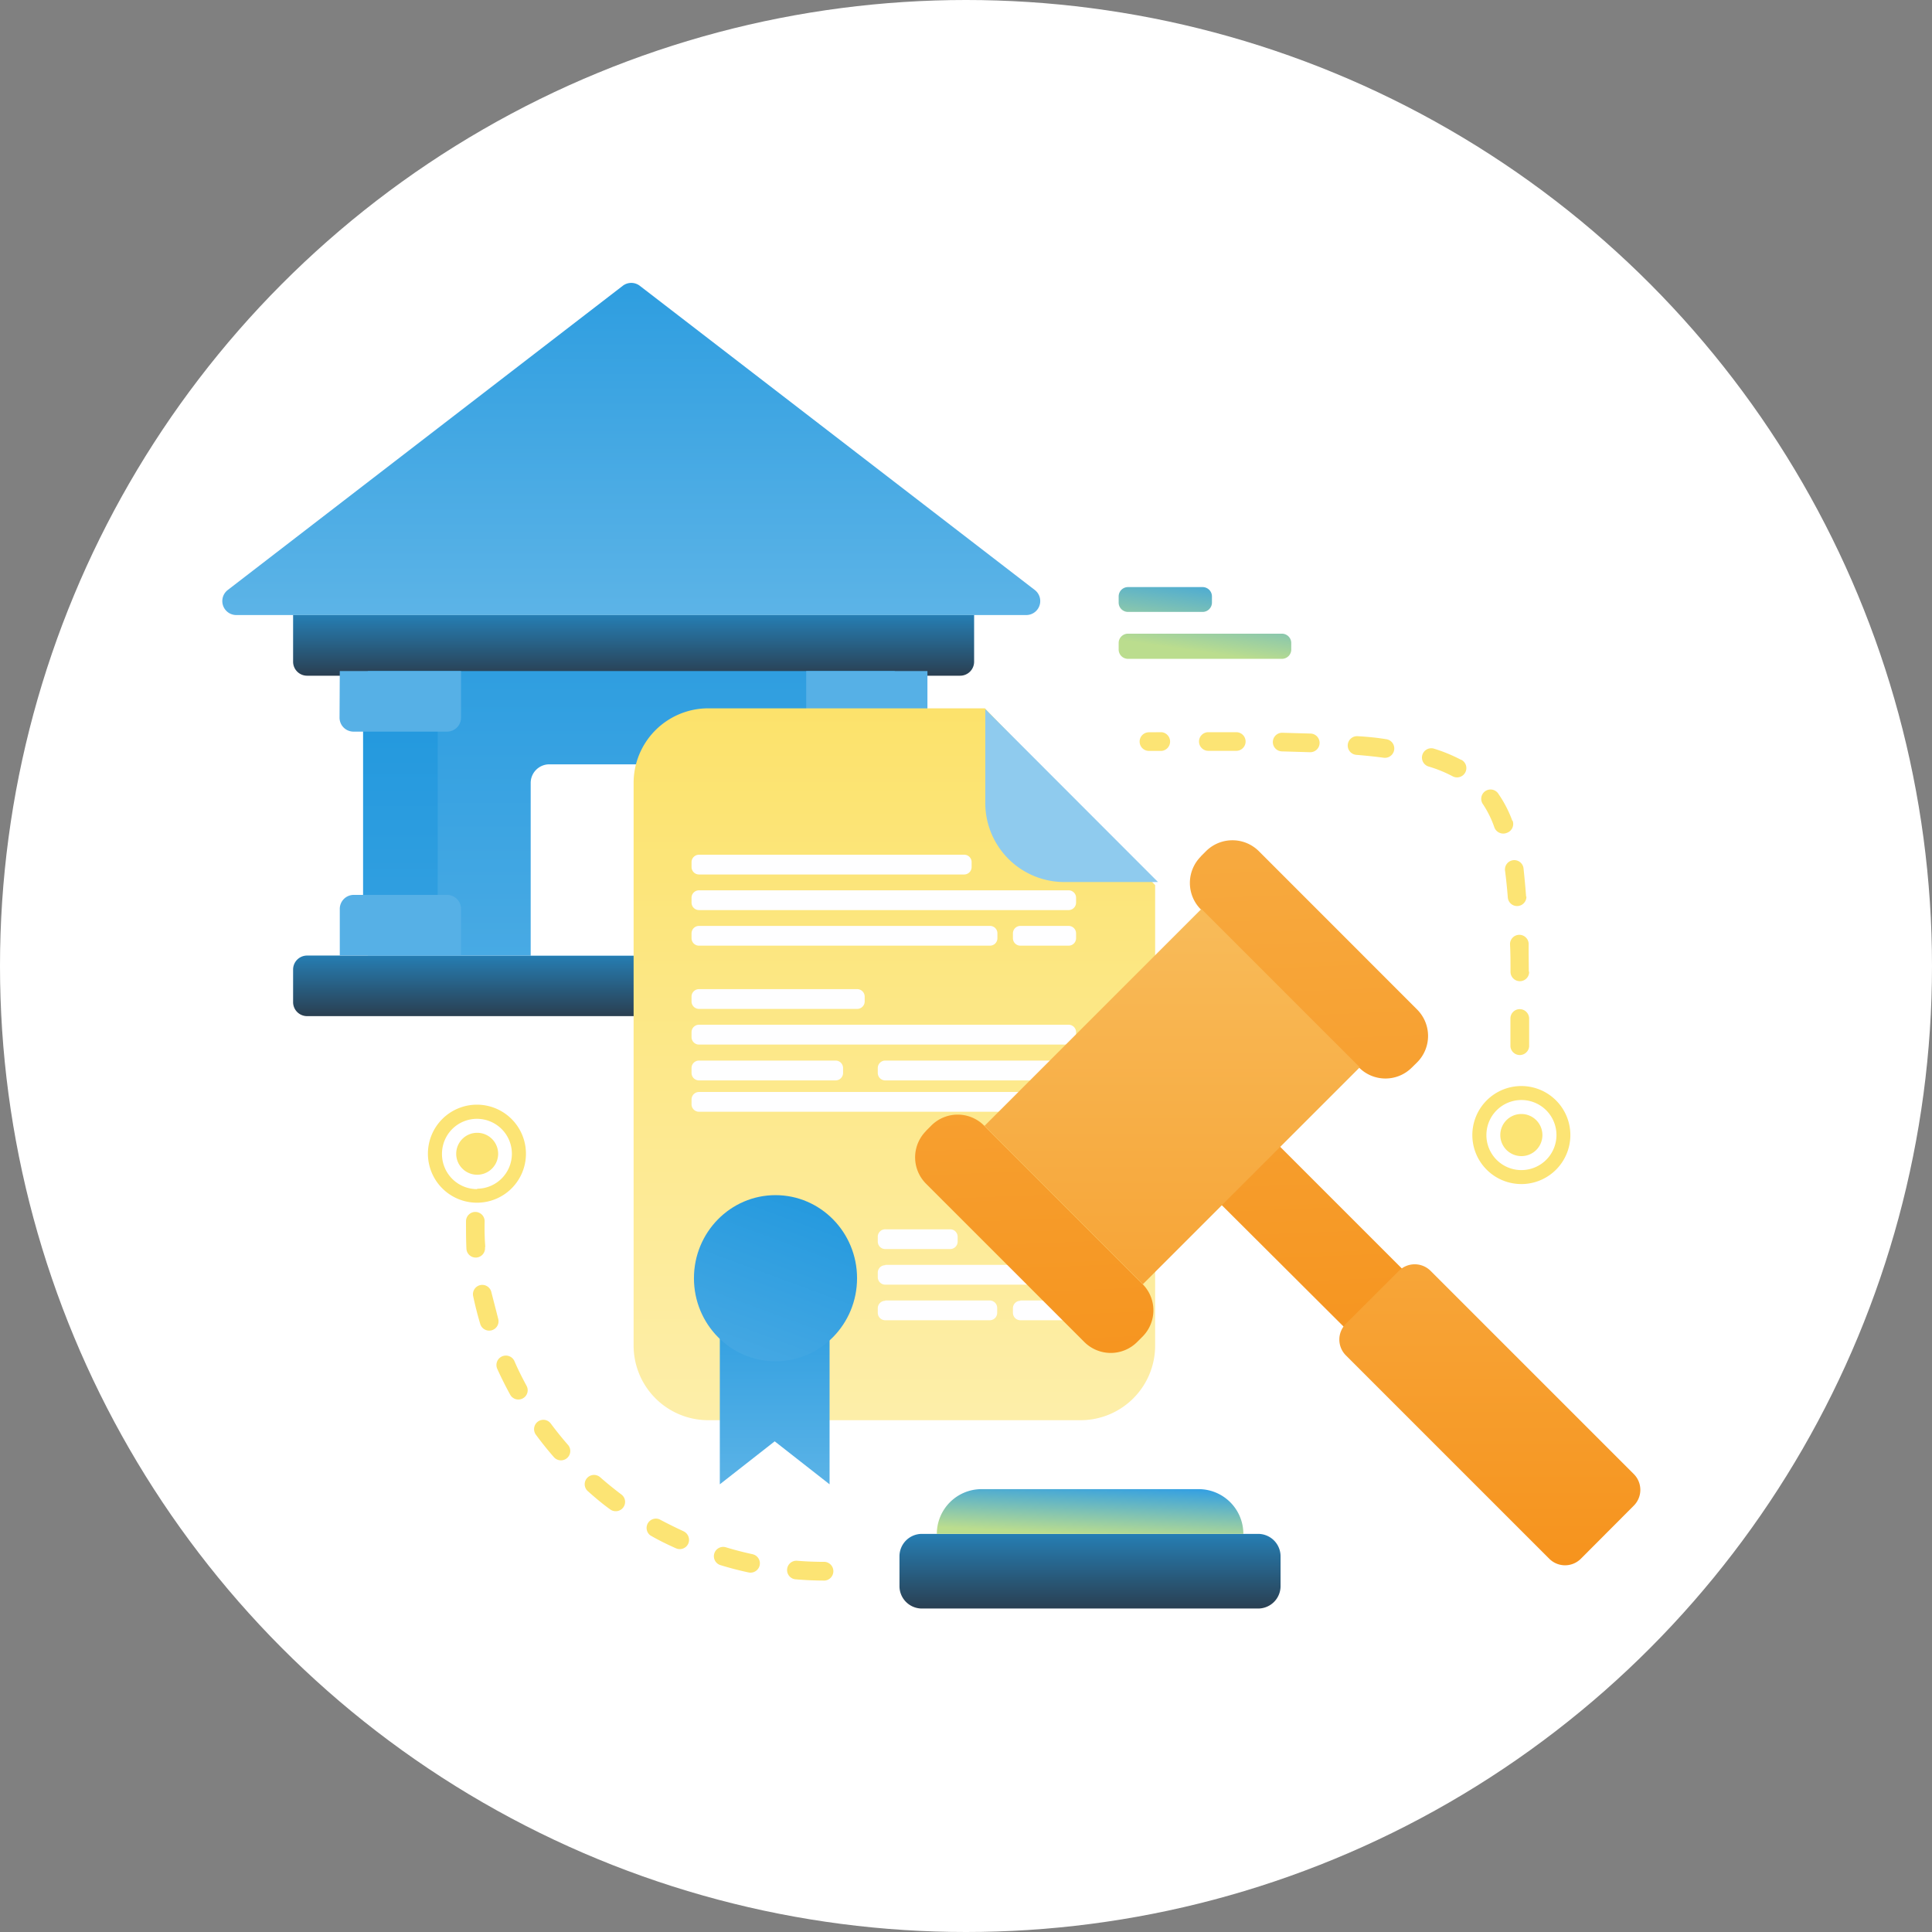 <svg viewBox="0 0 240.46 240.46" xmlns="http://www.w3.org/2000/svg" xmlns:xlink="http://www.w3.org/1999/xlink"><rect x="0" y="0" width="240.46" height="240.46" fill="#808080" stroke="none"/><filter id="a" color-interpolation-filters="sRGB" filterUnits="userSpaceOnUse" height="32766" width="4.02" x="94.41" y="-8052.64"><feFlood flood-color="#fff" result="bg"/><feBlend in="SourceGraphic" in2="bg"/></filter><mask id="b" height="32766" maskUnits="userSpaceOnUse" width="4.02" x="94.41" y="-8052.64"><g filter="url(#a)"/></mask><linearGradient id="c" gradientTransform="matrix(6.92 0 0 -29.4 957.02 7715.31)" gradientUnits="userSpaceOnUse" x1="-124.31" x2="-124.31" y1="257.05" y2="256.12"><stop offset="0" stop-color="#242424"/><stop offset="1" stop-color="#fff"/></linearGradient><filter id="d" color-interpolation-filters="sRGB" filterUnits="userSpaceOnUse" height="32766" width="12.26" x="90.39" y="-8052.64"><feFlood flood-color="#fff" result="bg"/><feBlend in="SourceGraphic" in2="bg"/></filter><mask id="e" height="32766" maskUnits="userSpaceOnUse" width="12.26" x="90.39" y="-8052.64"><g filter="url(#d)"/></mask><linearGradient id="f" gradientTransform="matrix(21.11 0 0 -21.51 2964.7 5537.89)" x1="-135.84" x2="-135.84" xlink:href="#c" y1="250.54" y2="249.62"/><linearGradient id="g" gradientTransform="matrix(175.37 0 0 -71.21 24761.58 18936.58)" gradientUnits="userSpaceOnUse" x1="-140.74" x2="-140.74" y1="265.42" y2="264.84"><stop offset="0" stop-color="#2f9ee0"/><stop offset="1" stop-color="#5db4e7"/></linearGradient><linearGradient id="h" gradientTransform="matrix(146 0 0 -13 20606 3078.01)" gradientUnits="userSpaceOnUse" x1="-140.6" x2="-140.6" y1="231.13" y2="230.3"><stop offset="0" stop-color="#2499de"/><stop offset="1" stop-color="#2a3f51"/></linearGradient><linearGradient id="i" gradientTransform="matrix(146 0 0 -13 20606 3151.01)" x1="-140.6" x2="-140.6" xlink:href="#h" y1="233.49" y2="232.66"/><linearGradient id="j" gradientTransform="matrix(113 0 0 -61 15936 16224.91)" x1="-140.33" x2="-140.33" xlink:href="#g" y1="264.61" y2="263.54"/><linearGradient id="k" gradientTransform="matrix(16 0 0 -37 2161 9669.46)" gradientUnits="userSpaceOnUse" x1="-131.95" x2="-131.95" y1="258.89" y2="257.3"><stop offset="0" stop-color="#2499de"/><stop offset="1" stop-color="#45a8e3"/></linearGradient><linearGradient id="l" gradientTransform="matrix(16 0 0 -37 2261 9669.46)" x1="-134.57" x2="-134.57" xlink:href="#k" y1="258.89" y2="257.3"/><linearGradient id="m" gradientTransform="matrix(111.82 0 0 -152.65 15826.15 41311.34)" gradientUnits="userSpaceOnUse" x1="-140.53" x2="-140.53" y1="270.06" y2="269.48"><stop offset="0" stop-color="#fce26a"/><stop offset="1" stop-color="#fdeea8"/></linearGradient><linearGradient id="n" gradientTransform="matrix(23.54 0 0 -39.45 3308.33 10464.42)" x1="-136.45" x2="-136.45" xlink:href="#g" y1="261.13" y2="260.55"/><filter id="o" color-interpolation-filters="sRGB" filterUnits="userSpaceOnUse" height="17.07" width="4.02" x="94.41" y="162.66"><feFlood flood-color="#fff" result="bg"/><feBlend in="SourceGraphic" in2="bg"/></filter><mask id="p" height="17.07" maskUnits="userSpaceOnUse" width="4.02" x="94.41" y="162.66"><g filter="url(#o)" mask="url(#b)"><path d="m98.43 179.73-2.05-1.82-1.97 1.75v-17h4.02z" fill="url(#c)"/></g></mask><linearGradient id="q" gradientTransform="matrix(6.92 0 0 -29.4 957.02 7715.31)" gradientUnits="userSpaceOnUse" x1="-124.31" x2="-124.31" y1="257.05" y2="256.12"><stop offset="0" stop-color="#fef7d7"/><stop offset="1" stop-color="#fffced"/></linearGradient><linearGradient id="r" gradientTransform="matrix(34.96 0 0 -35.61 4924.29 9390.93)" x1="-137.98" x2="-138.19" xlink:href="#k" y1="259.54" y2="258.96"/><filter id="s" color-interpolation-filters="sRGB" filterUnits="userSpaceOnUse" height="12.49" width="12.26" x="90.39" y="152.84"><feFlood flood-color="#fff" result="bg"/><feBlend in="SourceGraphic" in2="bg"/></filter><mask id="t" height="12.49" maskUnits="userSpaceOnUse" width="12.26" x="90.39" y="152.84"><g filter="url(#s)" mask="url(#e)"><ellipse cx="96.52" cy="159.09" fill="url(#f)" rx="6.13" ry="6.24"/></g></mask><linearGradient id="u" gradientTransform="matrix(21.11 0 0 -21.51 2964.7 5537.89)" x1="-135.84" x2="-135.84" xlink:href="#q" y1="250.54" y2="249.62"/><linearGradient id="v" gradientTransform="matrix(118.11 0 0 -118.03 16779.26 31866.84)" gradientUnits="userSpaceOnUse" x1="-140.84" x2="-140.8" y1="269.53" y2="268.52"><stop offset="0" stop-color="#f8bb59"/><stop offset="1" stop-color="#f6931d"/></linearGradient><linearGradient id="w" gradientTransform="matrix(140.69 0 0 -140.6 20000.19 38058.63)" x1="-141" x2="-141" xlink:href="#v" y1="269.88" y2="269.3"/><linearGradient id="x" gradientTransform="matrix(81.7 0 0 -16 11605.67 4095.94)" x1="-140.39" x2="-140.39" xlink:href="#h" y1="244.31" y2="243.48"/><linearGradient id="y" gradientTransform="matrix(65.68 0 0 -9.6 9338.84 2335.08)" gradientUnits="userSpaceOnUse" x1="-139.98" x2="-140.18" y1="223.94" y2="223.36"><stop offset="0" stop-color="#36a1e1"/><stop offset="1" stop-color="#bbdd8e"/></linearGradient><linearGradient id="z" gradientTransform="matrix(37 0 0 -15.31 5305 3702.56)" x1="-139.22" x2="-139.42" xlink:href="#y" y1="237.15" y2="236.57"/><circle cx="120.23" cy="120.23" fill="#fff" r="120.23"/><path d="m190.32 130.25a1.17 1.17 0 0 1 -2.33 0v-3.49a1.16 1.16 0 0 1 1.16-1.16 1.18 1.18 0 0 1 1.17 1.16zm0-9.31a1.15 1.15 0 0 1 -1.14 1.18 1.17 1.17 0 0 1 -1.18-1.12c0-1.26 0-2.4-.06-3.46a1.16 1.16 0 1 1 2.32-.06c-.01 1.04.01 2.2.02 3.46zm-.34-9.35a1.16 1.16 0 0 1 -2.31.17c-.1-1.23-.21-2.36-.35-3.39a1.16 1.16 0 1 1 2.3-.31c.11 1.08.23 2.25.32 3.53zm-1.71-9.43a1.17 1.17 0 0 1 -.7 1.49 1.18 1.18 0 0 1 -1.57-.65 12.66 12.66 0 0 0 -1.41-2.88 1.16 1.16 0 1 1 1.93-1.28 14.92 14.92 0 0 1 1.71 3.32zm-6.38-7.59a1.16 1.16 0 1 1 -1.09 2.05 16.24 16.24 0 0 0 -3-1.22 1.16 1.16 0 1 1 .68-2.22 19.62 19.62 0 0 1 3.37 1.39zm-9.37-2.57a1.16 1.16 0 0 1 -.3 2.31c-1.05-.14-2.18-.26-3.41-.36a1.16 1.16 0 0 1 .19-2.32c1.26.07 2.43.19 3.52.37zm-9.4-.7a1.16 1.16 0 1 1 -.08 2.32l-3.46-.1a1.16 1.16 0 1 1 0-2.32zm-9.25-.17a1.16 1.16 0 1 1 0 2.32h-3.48a1.16 1.16 0 0 1 0-2.32zm-9.3 0a1.17 1.17 0 0 1 0 2.33h-1.57a1.16 1.16 0 0 1 0-2.32zm-41.91 103.26a1.17 1.17 0 0 1 0 2.33q-1.8 0-3.57-.15a1.16 1.16 0 1 1 .18-2.31c1.12.09 2.25.13 3.39.13zm-9-.95a1.16 1.16 0 0 1 .89 1.38 1.17 1.17 0 0 1 -1.38.89c-1.17-.25-2.32-.55-3.46-.9a1.16 1.16 0 1 1 .67-2.22c1.09.33 2.18.61 3.29.85zm-8.58-2.85a1.18 1.18 0 0 1 .58 1.54 1.16 1.16 0 0 1 -1.54.57c-1.09-.49-2.15-1-3.19-1.61a1.16 1.16 0 0 1 1.13-2c.99.52 2 1.03 3.03 1.5zm-7.75-4.59a1.15 1.15 0 0 1 .24 1.62 1.17 1.17 0 0 1 -1.63.24c-1-.72-1.88-1.47-2.77-2.26a1.15 1.15 0 0 1 -.11-1.63 1.16 1.16 0 0 1 1.64-.11c.85.75 1.73 1.46 2.63 2.14zm-6.64-6.17a1.16 1.16 0 1 1 -1.75 1.53c-.79-.9-1.53-1.83-2.24-2.79a1.17 1.17 0 0 1 .24-1.63 1.15 1.15 0 0 1 1.62.25q1.02 1.37 2.13 2.64zm-5.16-7.36a1.15 1.15 0 0 1 -.45 1.57 1.16 1.16 0 0 1 -1.58-.45c-.57-1.05-1.11-2.11-1.6-3.2a1.16 1.16 0 0 1 2.12-1c.46 1.08.98 2.09 1.51 3.08zm-3.53-8.35a1.16 1.16 0 1 1 -2.23.66c-.34-1.14-.63-2.29-.88-3.46a1.16 1.16 0 1 1 2.27-.48c.28 1.1.56 2.16.84 3.28zm-1.64-8.91a1.16 1.16 0 1 1 -2.31.18c-.05-1.12-.05-2.24-.05-3.39a1.16 1.16 0 0 1 2.32 0q-.04 1.64.08 3.21zm-1-9a2.61 2.61 0 1 1 2.64-2.61 2.61 2.61 0 0 1 -2.59 2.61zm0 1.74a4.35 4.35 0 1 0 -4.35-4.35 4.36 4.36 0 0 0 4.4 4.4zm0 1.74a6.1 6.1 0 1 1 6.1-6.09 6.09 6.09 0 0 1 -6.05 6.09zm130-5.8a2.62 2.62 0 1 1 2.61-2.61 2.61 2.61 0 0 1 -2.52 2.61zm0 1.74a4.36 4.36 0 1 0 -4.36-4.35 4.35 4.35 0 0 0 4.45 4.35zm0 1.74a6.1 6.1 0 1 1 6.09-6.09 6.1 6.1 0 0 1 -6 6.09z" fill="#fce474"/><path d="m79.63 35.57 49.16 37.86a1.74 1.74 0 0 1 -1.06 3.12h-98.32a1.74 1.74 0 0 1 -1.06-3.12l49.16-37.86a1.74 1.74 0 0 1 2.12 0z" fill="url(#g)"/><path d="m36.48 76.55h84.76v5.81a1.74 1.74 0 0 1 -1.75 1.74h-81.27a1.74 1.74 0 0 1 -1.74-1.74z" fill="url(#h)"/><path d="m38.22 118.93h81.27a1.74 1.74 0 0 1 1.75 1.74v4.06a1.74 1.74 0 0 1 -1.75 1.74h-81.27a1.74 1.74 0 0 1 -1.74-1.74v-4.06a1.74 1.74 0 0 1 1.74-1.74z" fill="url(#i)"/><path d="m45.77 83.52h65.6v35.41h-65.6z" fill="url(#j)"/><path d="m68.41 95.13h20.32a2.32 2.32 0 0 1 2.32 2.32v21.48h-25v-21.48a2.32 2.32 0 0 1 2.36-2.32z" fill="#fff"/><path d="m45.19 90.48h9.29v21.48h-9.29z" fill="url(#k)"/><path d="m103.24 90.48h9.29v21.48h-9.29z" fill="url(#l)"/><path d="m42.29 83.52h15.09v5.8a1.74 1.74 0 0 1 -1.74 1.74h-11.64a1.74 1.74 0 0 1 -1.74-1.74zm58.05 0h15.09v5.8a1.74 1.74 0 0 1 -1.74 1.74h-11.61a1.74 1.74 0 0 1 -1.74-1.74zm-56.34 27.86h11.64a1.74 1.74 0 0 1 1.74 1.74v5.81h-15.09v-5.81a1.74 1.74 0 0 1 1.71-1.74zm58.05 0h11.61a1.74 1.74 0 0 1 1.74 1.74v5.81h-15.06v-5.81a1.74 1.74 0 0 1 1.74-1.74z" fill="#56b0e6"/><path d="m88.15 88.16h34.43l21.19 22v57.31a9.28 9.28 0 0 1 -9.28 9.29h-46.34a9.29 9.29 0 0 1 -9.29-9.29v-70a9.29 9.29 0 0 1 9.29-9.31z" fill="url(#m)"/><path d="m87 106.38h33a.92.92 0 0 1 .93.92v.61a.93.93 0 0 1 -.93.93h-33a.93.93 0 0 1 -.93-.93v-.61a.93.93 0 0 1 .93-.92zm0 4.43h46a.93.93 0 0 1 .93.92v.61a.93.93 0 0 1 -.93.93h-46a.93.93 0 0 1 -.93-.93v-.61a.93.93 0 0 1 .93-.92zm0 4.43h36.21a.92.92 0 0 1 .93.93v.6a.93.93 0 0 1 -.93.93h-36.21a.93.93 0 0 1 -.93-.93v-.6a.93.93 0 0 1 .93-.93zm40 0h6a.93.93 0 0 1 .93.93v.6a.93.93 0 0 1 -.93.93h-6a.93.93 0 0 1 -.93-.93v-.6a.93.93 0 0 1 .93-.93zm-40 7.87h19.69a.93.93 0 0 1 .93.93v.61a.93.93 0 0 1 -.93.92h-19.69a.93.93 0 0 1 -.93-.92v-.65a.93.93 0 0 1 .93-.89zm0 4.43h46a.93.93 0 0 1 .93.93v.61a.93.93 0 0 1 -.93.93h-46a.93.93 0 0 1 -.93-.93v-.61a.93.93 0 0 1 .93-.93zm0 4.46h17a.93.93 0 0 1 .93.93v.61a.93.93 0 0 1 -.93.93h-17a.93.93 0 0 1 -.93-.93v-.61a.93.93 0 0 1 .93-.93zm23.22 0h22.78a.93.93 0 0 1 .93.93v.61a.93.93 0 0 1 -.93.93h-22.82a.93.93 0 0 1 -.93-.93v-.61a.93.93 0 0 1 .93-.93zm-23.22 3.91h46a.93.93 0 0 1 .93.93v.61a.93.93 0 0 1 -.93.92h-46a.93.93 0 0 1 -.93-.92v-.61a.93.93 0 0 1 .93-.93zm23.18 17.09h8.08a.93.93 0 0 1 .93.93v.6a.93.93 0 0 1 -.93.93h-8.08a.93.93 0 0 1 -.93-.93v-.53a.93.93 0 0 1 .93-1zm0 4.43h22.82a.93.93 0 0 1 .93.93v.6a.93.93 0 0 1 -.93.93h-22.82a.93.93 0 0 1 -.93-.93v-.6a.93.93 0 0 1 .93-.89zm0 4.43h13a.93.93 0 0 1 .93.93v.6a.92.92 0 0 1 -.93.93h-13a.93.93 0 0 1 -.93-.93v-.6a.93.93 0 0 1 .93-.89zm16.82 0h6a.93.93 0 0 1 .93.93v.6a.93.93 0 0 1 -.93.93h-6a.93.93 0 0 1 -.93-.93v-.6a.93.93 0 0 1 .93-.89z" fill="#fefeff"/><path d="m89.59 161.84h13.66v22.9l-6.83-5.35-6.83 5.35z" fill="url(#n)"/><g mask="url(#p)"><path d="m98.43 179.73-2.05-1.82-1.97 1.75v-17h4.02z" fill="url(#q)" opacity=".97"/></g><ellipse cx="96.52" cy="159.09" fill="url(#r)" rx="10.15" ry="10.34"/><g mask="url(#t)"><ellipse cx="96.52" cy="159.09" fill="url(#u)" opacity=".97" rx="6.13" ry="6.24"/></g><path d="m122.63 88.26 21.5 21.52h-11.67a9.84 9.84 0 0 1 -9.83-9.85z" fill="#8fcbee"/><path d="m152.08 146 3.29-3.29a2.78 2.78 0 0 1 3.94 0l22.33 22.33a2.78 2.78 0 0 1 0 3.94l-3.29 3.29a2.79 2.79 0 0 1 -3.94 0l-22.34-22.27a2.79 2.79 0 0 1 .01-4zm-36.83-5.25.66-.66a4.64 4.64 0 0 1 6.57 0l19.71 19.71a4.64 4.64 0 0 1 0 6.57l-.66.66a4.65 4.65 0 0 1 -6.57 0l-19.7-19.7a4.64 4.64 0 0 1 -.01-6.56zm34.2-34.16.65-.65a4.66 4.66 0 0 1 6.58 0l19.7 19.71a4.65 4.65 0 0 1 0 6.57l-.66.65a4.64 4.64 0 0 1 -6.57 0l-19.71-19.7a4.66 4.66 0 0 1 .01-6.56z" fill="url(#v)"/><path d="m167.53 164.74 6.58-6.57a2.79 2.79 0 0 1 3.94 0l25.29 25.29a2.78 2.78 0 0 1 0 3.94l-6.58 6.6a2.78 2.78 0 0 1 -3.94 0l-25.29-25.29a2.78 2.78 0 0 1 0-3.97zm-45-24.61 27-27 19.71 19.71-27 27z" fill="url(#w)"/><path d="m114.73 190.91h41.86a2.79 2.79 0 0 1 2.79 2.79v3.71a2.79 2.79 0 0 1 -2.79 2.79h-41.86a2.79 2.79 0 0 1 -2.78-2.79v-3.71a2.79 2.79 0 0 1 2.78-2.79z" fill="url(#x)"/><path d="m122.17 185.34h27a5.57 5.57 0 0 1 5.58 5.57h-38.15a5.57 5.57 0 0 1 5.57-5.57z" fill="url(#y)"/><path d="m140.39 73.07h9.29a1.16 1.16 0 0 1 1.16 1.16v.77a1.16 1.16 0 0 1 -1.16 1.16h-9.29a1.16 1.16 0 0 1 -1.16-1.16v-.76a1.16 1.16 0 0 1 1.16-1.17zm0 5.8h19.16a1.16 1.16 0 0 1 1.16 1.13v.76a1.16 1.16 0 0 1 -1.16 1.24h-19.16a1.16 1.16 0 0 1 -1.16-1.16v-.84a1.16 1.16 0 0 1 1.16-1.13z" fill="url(#z)"/></svg>